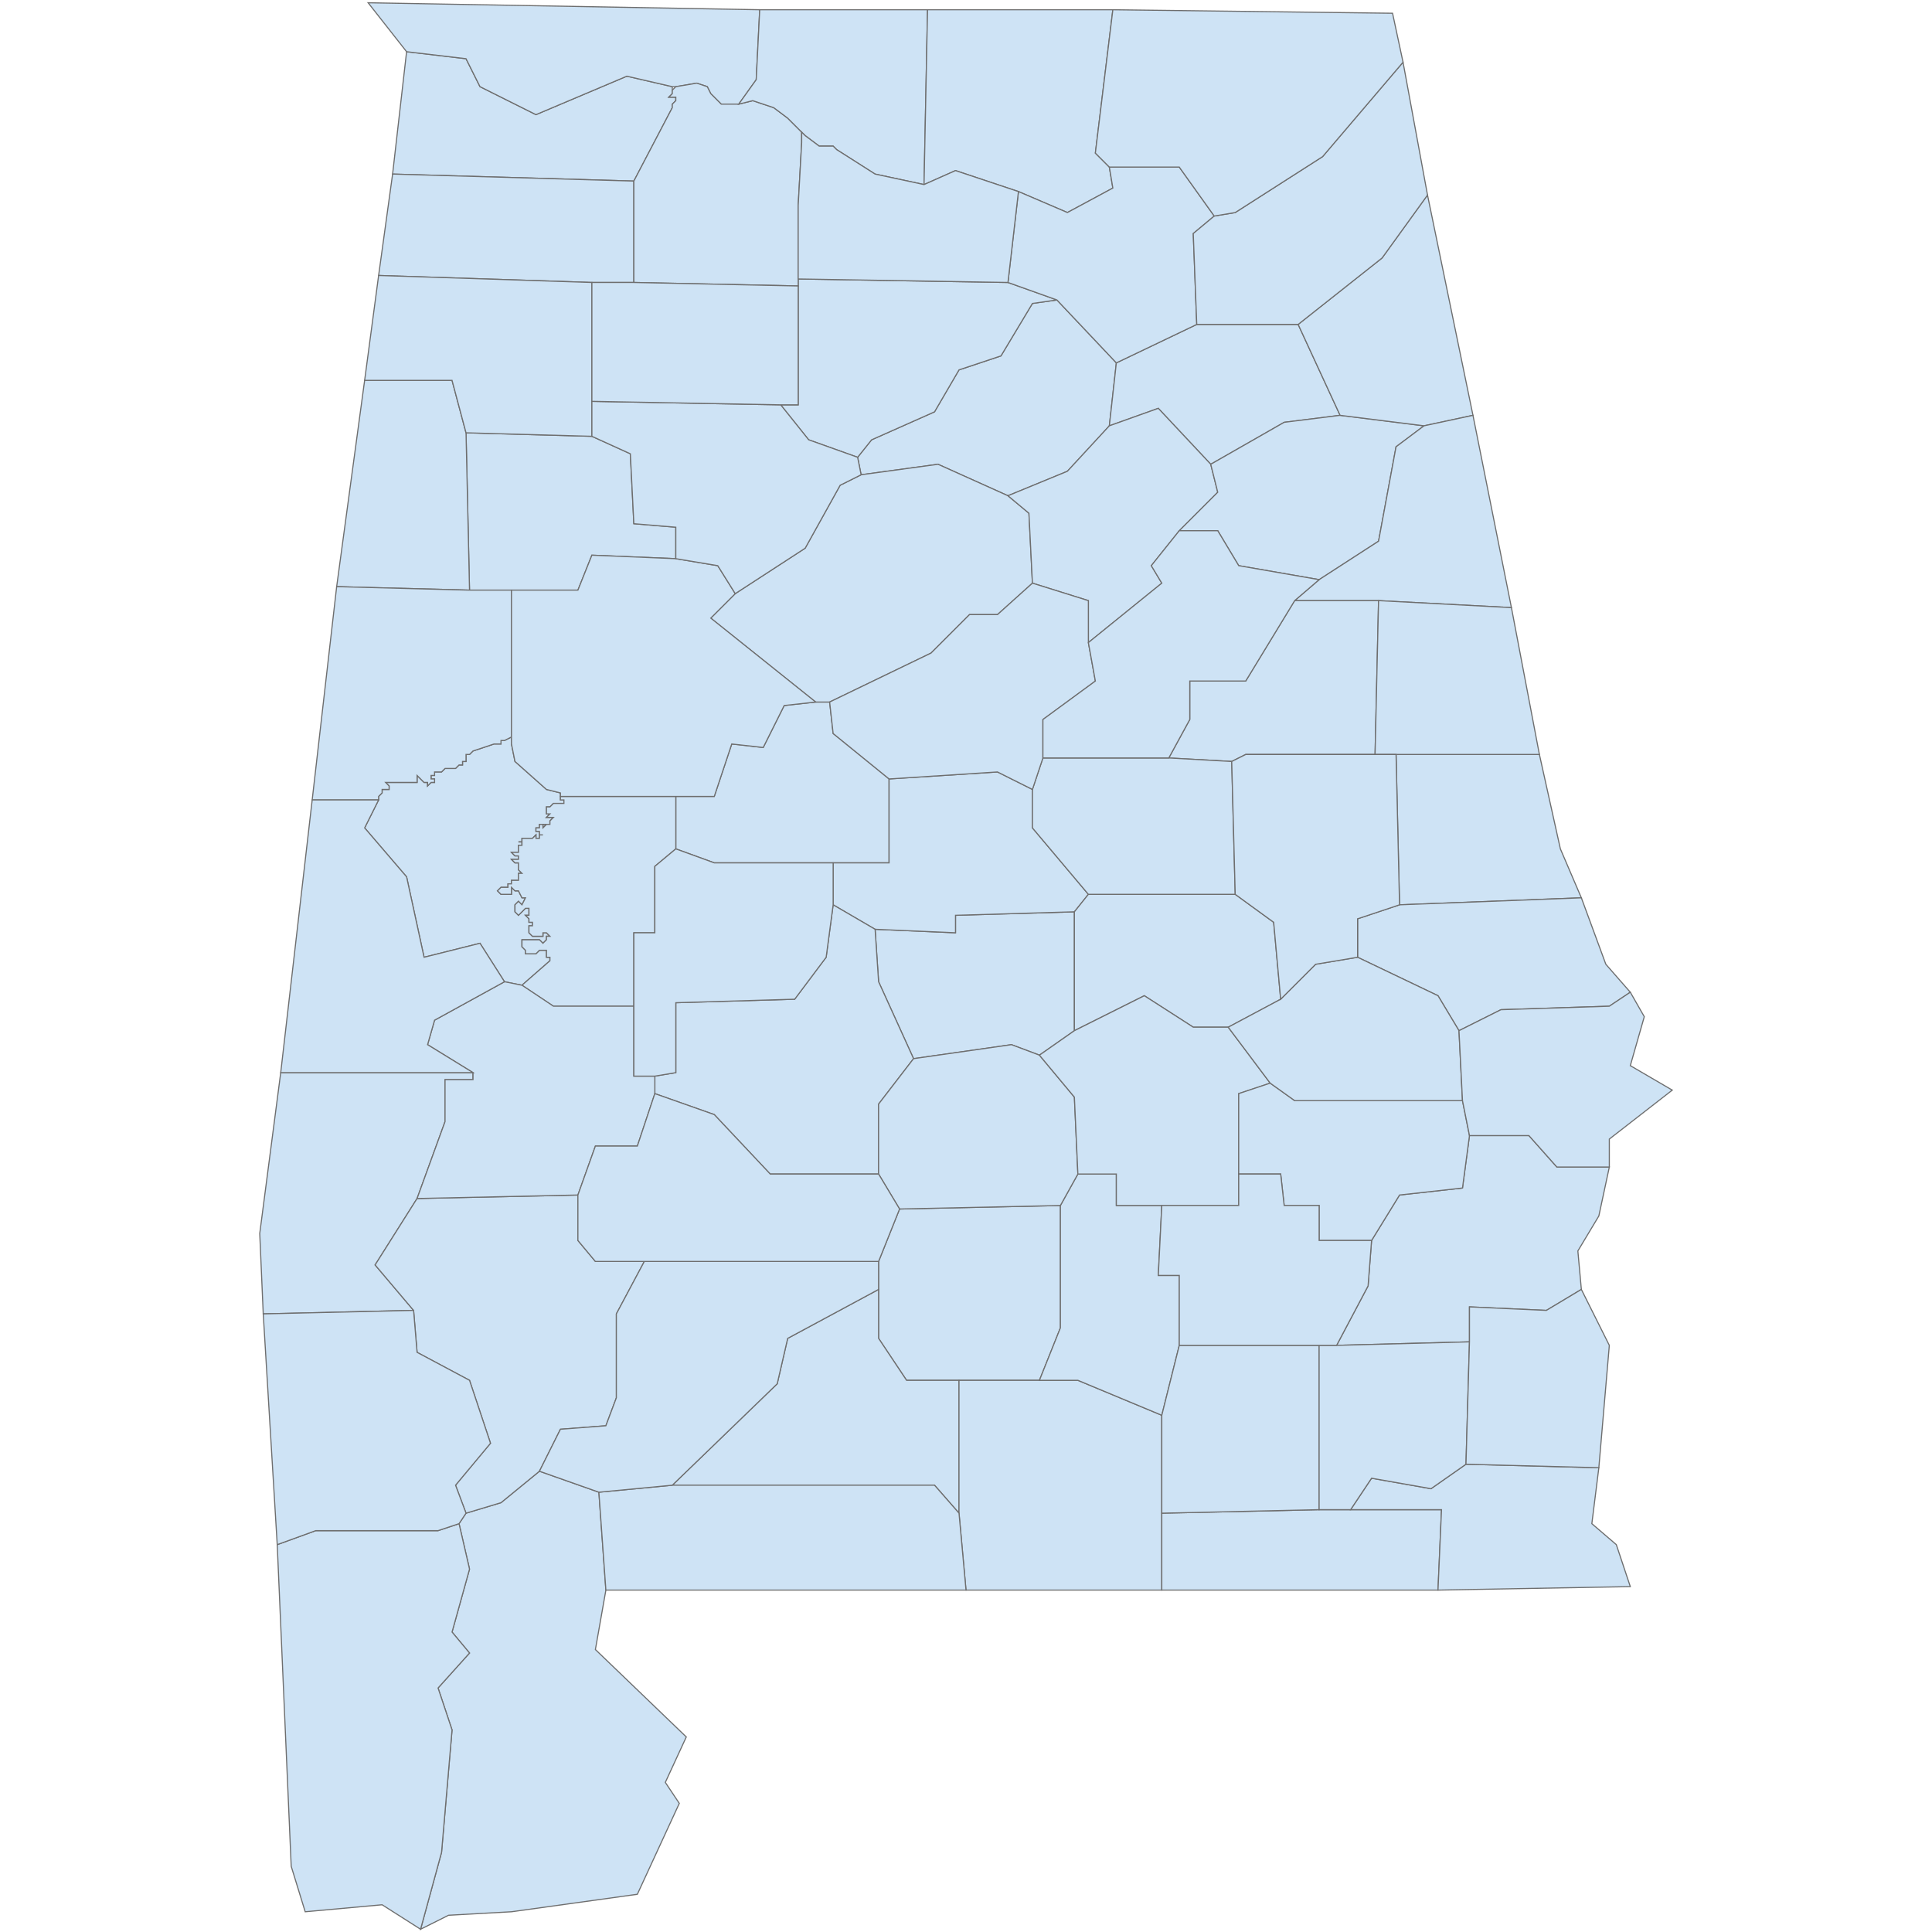 <?xml version="1.0" encoding="UTF-8"?>
<svg xmlns="http://www.w3.org/2000/svg" width="700" height="700">
  <g id="alabama">
    <path d="M 317.063 336.699 346.2 337.966 346.2 331.632 389.27 330.365 389.27 373.436 376.603 382.303 366.468 378.503 330.998 383.57 318.33 355.7 317.063 336.699 Z" id="US.AL.001" fill="#cee3f5" stroke="#6e6e6e" stroke-width="0.4">
      <desc>
        <name>Autauga County</name>
        <stateAbbrev>AL</stateAbbrev>
        <state>Alabama</state>
        <fips>001</fips>
        <incits>01001</incits>
        <id>US.AL.001</id>
        <population>55246</population>
      </desc>
    </path>
    <path d="M 152.381 699 159.982 671.131 163.782 626.793 158.715 611.592 170.116 598.924 163.782 591.323 170.116 568.521 166.316 552.053 168.849 548.252 181.517 544.452 195.452 533.051 216.987 540.652 219.521 576.122 215.72 597.657 248.657 629.327 241.056 645.795 246.123 653.396 230.922 686.332 185.318 692.666 162.515 693.933 152.381 699 Z" id="US.AL.003" fill="#cee3f5" stroke="#6e6e6e" stroke-width="0.4">
      <desc>
        <name>Baldwin County</name>
        <stateAbbrev>AL</stateAbbrev>
        <state>Alabama</state>
        <fips>003</fips>
        <incits>01003</incits>
        <id>US.AL.003</id>
        <population>195540</population>
      </desc>
    </path>
    <path d="M 244.857 288.561 258.791 288.561 265.125 269.559 276.526 270.826 284.127 255.624 295.528 254.357 300.595 254.357 301.862 265.759 322.131 282.227 322.131 312.63 301.862 312.63 258.791 312.63 244.857 307.563 244.857 288.561 Z" id="US.AL.007" fill="#cee3f5" stroke="#6e6e6e" stroke-width="0.4">
      <desc>
        <name>Bibb County</name>
        <stateAbbrev>AL</stateAbbrev>
        <state>Alabama</state>
        <fips>007</fips>
        <incits>01007</incits>
        <id>US.AL.007</id>
        <population>22512</population>
      </desc>
    </path>
    <path d="M 382.937 108.677 404.472 131.479 401.938 154.281 386.737 170.75 365.202 179.617 339.866 168.216 311.996 172.016 310.73 165.682 315.797 159.349 338.599 149.214 347.466 134.013 362.668 128.946 374.069 109.944 382.937 108.677 Z" id="US.AL.009" fill="#cee3f5" stroke="#6e6e6e" stroke-width="0.4">
      <desc>
        <name>Blount County</name>
        <stateAbbrev>AL</stateAbbrev>
        <state>Alabama</state>
        <fips>009</fips>
        <incits>01009</incits>
        <id>US.AL.009</id>
        <population>57872</population>
      </desc>
    </path>
    <path d="M 325.931 438.042 384.203 436.775 384.203 481.113 376.603 500.114 347.466 500.114 328.465 500.114 318.33 484.913 318.33 467.178 318.33 457.044 325.931 438.042 Z" id="US.AL.013" fill="#cee3f5" stroke="#6e6e6e" stroke-width="0.4">
      <desc>
        <name>Butler County</name>
        <stateAbbrev>AL</stateAbbrev>
        <state>Alabama</state>
        <fips>013</fips>
        <incits>01013</incits>
        <id>US.AL.013</id>
        <population>20265</population>
      </desc>
    </path>
    <path d="M 301.862 312.63 322.131 312.63 322.131 282.227 361.401 279.693 374.069 286.027 374.069 299.962 394.338 324.031 389.27 330.365 346.2 331.632 346.2 337.966 317.063 336.699 301.862 327.831 301.862 312.63 Z" id="US.AL.021" fill="#cee3f5" stroke="#6e6e6e" stroke-width="0.4">
      <desc>
        <name>Chilton County</name>
        <stateAbbrev>AL</stateAbbrev>
        <state>Alabama</state>
        <fips>021</fips>
        <incits>01021</incits>
        <id>US.AL.021</id>
        <population>43951</population>
      </desc>
    </path>
    <path d="M 101.71 388.637 171.383 388.637 171.383 389.904 171.383 391.171 161.249 391.171 161.249 406.372 151.114 434.241 135.913 458.31 149.847 474.779 95.376 476.045 94.109 446.909 101.71 388.637 Z" id="US.AL.023" fill="#cee3f5" stroke="#6e6e6e" stroke-width="0.4">
      <desc>
        <name>Choctaw County</name>
        <stateAbbrev>AL</stateAbbrev>
        <state>Alabama</state>
        <fips>023</fips>
        <incits>01023</incits>
        <id>US.AL.023</id>
        <population>13426</population>
      </desc>
    </path>
    <path d="M 151.114 434.241 209.387 432.975 209.387 449.443 215.72 457.044 233.456 457.044 223.321 476.045 223.321 506.448 219.521 516.583 203.053 517.849 195.452 533.051 181.517 544.452 168.849 548.252 165.049 538.118 177.717 522.917 170.116 500.114 151.114 489.98 149.847 474.779 135.913 458.31 151.114 434.241 Z" id="US.AL.025" fill="#cee3f5" stroke="#6e6e6e" stroke-width="0.4">
      <desc>
        <name>Clarke County</name>
        <stateAbbrev>AL</stateAbbrev>
        <state>Alabama</state>
        <fips>025</fips>
        <incits>01025</incits>
        <id>US.AL.025</id>
        <population>25207</population>
      </desc>
    </path>
    <path d="M 142.247 63.073 147.314 18.735 168.849 21.269 173.917 31.403 194.185 41.537 227.122 27.602 243.59 31.403 243.59 32.67 243.59 33.937 242.323 35.203 243.59 35.203 244.857 35.203 244.857 36.47 243.59 37.737 243.59 39.004 229.655 65.606 142.247 63.073 Z" id="US.AL.033" fill="#cee3f5" stroke="#6e6e6e" stroke-width="0.4">
      <desc>
        <name>Colbert County</name>
        <stateAbbrev>AL</stateAbbrev>
        <state>Alabama</state>
        <fips>033</fips>
        <incits>01033</incits>
        <id>US.AL.033</id>
        <population>54520</population>
      </desc>
    </path>
    <path d="M 243.59 538.118 281.594 501.381 285.394 484.913 318.33 467.178 318.33 484.913 328.465 500.114 347.466 500.114 347.466 548.252 338.599 538.118 243.59 538.118 Z" id="US.AL.035" fill="#cee3f5" stroke="#6e6e6e" stroke-width="0.4">
      <desc>
        <name>Conecuh County</name>
        <stateAbbrev>AL</stateAbbrev>
        <state>Alabama</state>
        <fips>035</fips>
        <incits>01035</incits>
        <id>US.AL.035</id>
        <population>12887</population>
      </desc>
    </path>
    <path d="M 347.466 500.114 376.603 500.114 390.537 500.114 420.94 512.782 420.94 548.252 420.94 576.122 350 576.122 347.466 548.252 347.466 500.114 Z" id="US.AL.039" fill="#cee3f5" stroke="#6e6e6e" stroke-width="0.4">
      <desc>
        <name>Covington County</name>
        <stateAbbrev>AL</stateAbbrev>
        <state>Alabama</state>
        <fips>039</fips>
        <incits>01039</incits>
        <id>US.AL.039</id>
        <population>37886</population>
      </desc>
    </path>
    <path d="M 384.203 436.775 390.537 425.374 404.472 425.374 404.472 436.775 420.94 436.775 419.673 462.111 427.274 462.111 427.274 487.447 420.94 512.782 390.537 500.114 376.603 500.114 384.203 481.113 384.203 436.775 Z" id="US.AL.041" fill="#cee3f5" stroke="#6e6e6e" stroke-width="0.4">
      <desc>
        <name>Crenshaw County</name>
        <stateAbbrev>AL</stateAbbrev>
        <state>Alabama</state>
        <fips>041</fips>
        <incits>01041</incits>
        <id>US.AL.041</id>
        <population>13986</population>
      </desc>
    </path>
    <path d="M 282.86 146.681 289.194 146.681 289.194 103.61 289.194 101.076 365.202 102.343 382.937 108.677 374.069 109.944 362.668 128.946 347.466 134.013 338.599 149.214 315.797 159.349 310.73 165.682 292.995 159.349 282.86 146.681 Z" id="US.AL.043" fill="#cee3f5" stroke="#6e6e6e" stroke-width="0.4">
      <desc>
        <name>Cullman County</name>
        <stateAbbrev>AL</stateAbbrev>
        <state>Alabama</state>
        <fips>043</fips>
        <incits>01043</incits>
        <id>US.AL.043</id>
        <population>80811</population>
      </desc>
    </path>
    <path d="M 237.256 389.904 244.857 388.637 244.857 363.301 287.927 362.034 299.329 346.833 301.862 327.831 317.063 336.699 318.33 355.7 330.998 383.57 318.33 400.038 318.33 425.374 279.06 425.374 258.791 403.839 237.256 396.238 237.256 389.904 Z" id="US.AL.047" fill="#cee3f5" stroke="#6e6e6e" stroke-width="0.4">
      <desc>
        <name>Dallas County</name>
        <stateAbbrev>AL</stateAbbrev>
        <state>Alabama</state>
        <fips>047</fips>
        <incits>01047</incits>
        <id>US.AL.047</id>
        <population>41996</population>
      </desc>
    </path>
    <path d="M 389.27 330.365 394.338 324.031 447.543 324.031 461.477 334.165 464.011 362.034 445.009 372.169 432.341 372.169 414.606 360.768 389.27 373.436 389.27 330.365 Z" id="US.AL.051" fill="#cee3f5" stroke="#6e6e6e" stroke-width="0.4">
      <desc>
        <name>Elmore County</name>
        <stateAbbrev>AL</stateAbbrev>
        <state>Alabama</state>
        <fips>051</fips>
        <incits>01051</incits>
        <id>US.AL.051</id>
        <population>80902</population>
      </desc>
    </path>
    <path d="M 216.987 540.652 243.59 538.118 338.599 538.118 347.466 548.252 350 576.122 219.521 576.122 216.987 540.652 Z" id="US.AL.053" fill="#cee3f5" stroke="#6e6e6e" stroke-width="0.4">
      <desc>
        <name>Escambia County</name>
        <stateAbbrev>AL</stateAbbrev>
        <state>Alabama</state>
        <fips>053</fips>
        <incits>01053</incits>
        <id>US.AL.053</id>
        <population>37983</population>
      </desc>
    </path>
    <path d="M 404.472 131.479 433.608 117.544 470.345 117.544 485.546 150.481 465.278 153.014 438.675 168.216 419.673 147.947 401.938 154.281 404.472 131.479 Z" id="US.AL.055" fill="#cee3f5" stroke="#6e6e6e" stroke-width="0.4">
      <desc>
        <name>Etowah County</name>
        <stateAbbrev>AL</stateAbbrev>
        <state>Alabama</state>
        <fips>055</fips>
        <incits>01055</incits>
        <id>US.AL.055</id>
        <population>103931</population>
      </desc>
    </path>
    <path d="M 168.849 156.815 214.454 158.082 228.388 164.416 229.655 189.751 244.857 191.018 244.857 202.419 214.454 201.153 209.387 213.82 185.318 213.82 170.116 213.82 168.849 156.815 Z" id="US.AL.057" fill="#cee3f5" stroke="#6e6e6e" stroke-width="0.4">
      <desc>
        <name>Fayette County</name>
        <stateAbbrev>AL</stateAbbrev>
        <state>Alabama</state>
        <fips>057</fips>
        <incits>01057</incits>
        <id>US.AL.057</id>
        <population>16909</population>
      </desc>
    </path>
    <path d="M 137.18 99.809 142.247 63.073 229.655 65.606 229.655 102.343 214.454 102.343 137.18 99.809 Z" id="US.AL.059" fill="#cee3f5" stroke="#6e6e6e" stroke-width="0.4">
      <desc>
        <name>Franklin County</name>
        <stateAbbrev>AL</stateAbbrev>
        <state>Alabama</state>
        <fips>059</fips>
        <incits>01059</incits>
        <id>US.AL.059</id>
        <population>31532</population>
      </desc>
    </path>
    <path d="M 420.94 548.252 477.946 546.986 489.347 546.986 522.283 546.986 521.016 576.122 420.94 576.122 420.94 548.252 Z" id="US.AL.061" fill="#cee3f5" stroke="#6e6e6e" stroke-width="0.4">
      <desc>
        <name>Geneva County</name>
        <stateAbbrev>AL</stateAbbrev>
        <state>Alabama</state>
        <fips>061</fips>
        <incits>01061</incits>
        <id>US.AL.061</id>
        <population>26727</population>
      </desc>
    </path>
    <path d="M 137.18 289.828 137.18 288.561 138.446 287.294 138.446 286.027 139.713 286.027 140.98 286.027 140.98 284.76 139.713 283.494 140.98 283.494 142.247 283.494 143.514 283.494 144.78 283.494 146.047 283.494 147.314 283.494 148.581 283.494 149.847 283.494 151.114 283.494 151.114 282.227 151.114 280.96 152.381 282.227 153.648 283.494 154.915 283.494 154.915 284.76 156.181 283.494 157.448 283.494 157.448 282.227 156.181 282.227 156.181 280.96 157.448 280.96 157.448 279.693 158.715 279.693 159.982 279.693 161.249 278.426 162.515 278.426 163.782 278.426 165.049 278.426 166.316 277.16 167.583 277.16 167.583 275.893 168.849 275.893 168.849 274.626 168.849 273.359 170.116 273.359 171.383 272.093 178.984 269.559 180.25 269.559 181.517 269.559 181.517 268.292 182.784 268.292 185.318 267.025 185.318 269.559 186.584 275.893 197.986 286.027 203.053 287.294 203.053 288.561 203.053 289.828 204.319 289.828 204.319 291.094 203.053 291.094 201.786 291.094 200.519 291.094 199.252 292.361 197.986 292.361 197.986 293.628 197.986 294.895 199.252 294.895 197.986 296.161 199.252 296.161 200.519 296.161 199.252 297.428 199.252 298.695 196.719 298.695 197.986 298.695 196.719 299.962 196.719 298.695 195.452 298.695 195.452 299.962 194.185 299.962 194.185 301.229 195.452 301.229 195.452 302.495 196.719 302.495 195.452 302.495 195.452 303.762 194.185 303.762 194.185 302.495 192.918 303.762 191.651 303.762 190.385 303.762 189.118 303.762 189.118 305.029 187.851 305.029 189.118 305.029 189.118 306.296 187.851 306.296 187.851 307.563 187.851 308.829 186.584 308.829 185.318 308.829 186.584 310.096 187.851 310.096 187.851 311.363 186.584 311.363 185.318 311.363 186.584 312.63 187.851 312.63 187.851 313.897 187.851 315.163 189.118 316.43 187.851 316.43 187.851 317.697 187.851 318.964 186.584 318.964 185.318 318.964 185.318 320.231 184.051 320.231 184.051 321.497 182.784 321.497 181.517 321.497 180.25 322.764 181.517 324.031 182.784 324.031 184.051 324.031 185.318 324.031 185.318 322.764 185.318 321.497 186.584 322.764 187.851 322.764 189.118 325.298 190.385 325.298 189.118 327.831 187.851 326.564 186.584 327.831 186.584 329.098 186.584 330.365 187.851 331.632 189.118 330.365 190.385 329.098 191.651 329.098 191.651 330.365 191.651 331.632 190.385 331.632 191.651 332.898 191.651 334.165 192.918 334.165 192.918 335.432 191.651 335.432 191.651 336.699 191.651 337.966 192.918 339.232 195.452 339.232 196.719 339.232 196.719 337.966 197.986 337.966 199.252 339.232 197.986 339.232 197.986 340.499 196.719 341.766 195.452 340.499 194.185 340.499 192.918 340.499 191.651 340.499 190.385 340.499 189.118 340.499 189.118 341.766 189.118 343.033 190.385 344.3 190.385 345.566 191.651 345.566 192.918 345.566 194.185 345.566 195.452 344.3 196.719 344.3 197.986 344.3 197.986 345.566 197.986 346.833 199.252 346.833 199.252 348.1 189.118 356.967 182.784 355.7 173.917 341.766 153.648 346.833 147.314 317.697 132.113 299.962 137.18 289.828 Z" id="US.AL.063" fill="#cee3f5" stroke="#6e6e6e" stroke-width="0.4">
      <desc>
        <name>Greene County</name>
        <stateAbbrev>AL</stateAbbrev>
        <state>Alabama</state>
        <fips>063</fips>
        <incits>01063</incits>
        <id>US.AL.063</id>
        <population>8744</population>
      </desc>
    </path>
    <path d="M 189.118 305.029 187.851 305.029 189.118 305.029 189.118 303.762 190.385 303.762 191.651 303.762 192.918 303.762 194.185 302.495 194.185 303.762 195.452 303.762 195.452 302.495 196.719 302.495 195.452 302.495 195.452 301.229 194.185 301.229 194.185 299.962 195.452 299.962 195.452 298.695 196.719 298.695 196.719 299.962 197.986 298.695 196.719 298.695 199.252 298.695 199.252 297.428 200.519 296.161 199.252 296.161 197.986 296.161 199.252 294.895 197.986 294.895 197.986 293.628 197.986 292.361 199.252 292.361 200.519 291.094 201.786 291.094 203.053 291.094 204.319 291.094 204.319 289.828 203.053 289.828 203.053 288.561 215.72 288.561 244.857 288.561 244.857 307.563 237.256 313.897 237.256 337.966 229.655 337.966 229.655 364.568 200.519 364.568 189.118 356.967 199.252 348.1 199.252 346.833 197.986 346.833 197.986 345.566 197.986 344.3 196.719 344.3 195.452 344.3 194.185 345.566 192.918 345.566 191.651 345.566 190.385 345.566 190.385 344.3 189.118 343.033 189.118 341.766 189.118 340.499 190.385 340.499 191.651 340.499 192.918 340.499 194.185 340.499 195.452 340.499 196.719 341.766 197.986 340.499 197.986 339.232 199.252 339.232 197.986 337.966 196.719 337.966 196.719 339.232 195.452 339.232 192.918 339.232 191.651 337.966 191.651 336.699 191.651 335.432 192.918 335.432 192.918 334.165 191.651 334.165 191.651 332.898 190.385 331.632 191.651 331.632 191.651 330.365 191.651 329.098 190.385 329.098 189.118 330.365 187.851 331.632 186.584 330.365 186.584 329.098 186.584 327.831 187.851 326.564 189.118 327.831 190.385 325.298 189.118 325.298 187.851 322.764 186.584 322.764 185.318 321.497 185.318 322.764 185.318 324.031 184.051 324.031 182.784 324.031 181.517 324.031 180.25 322.764 181.517 321.497 182.784 321.497 184.051 321.497 184.051 320.231 185.318 320.231 185.318 318.964 186.584 318.964 187.851 318.964 187.851 317.697 187.851 316.43 189.118 316.43 187.851 315.163 187.851 313.897 187.851 312.63 186.584 312.63 185.318 311.363 186.584 311.363 187.851 311.363 187.851 310.096 186.584 310.096 185.318 308.829 186.584 308.829 187.851 308.829 187.851 307.563 187.851 306.296 189.118 306.296 189.118 305.029 Z" id="US.AL.065" fill="#cee3f5" stroke="#6e6e6e" stroke-width="0.4">
      <desc>
        <name>Hale County</name>
        <stateAbbrev>AL</stateAbbrev>
        <state>Alabama</state>
        <fips>065</fips>
        <incits>01065</incits>
        <id>US.AL.065</id>
        <population>15406</population>
      </desc>
    </path>
    <path d="M 489.347 546.986 496.947 535.584 518.483 539.385 531.151 530.517 579.289 531.784 576.755 552.053 585.622 559.653 590.69 574.855 521.016 576.122 522.283 546.986 489.347 546.986 Z" id="US.AL.069" fill="#cee3f5" stroke="#6e6e6e" stroke-width="0.4">
      <desc>
        <name>Houston County</name>
        <stateAbbrev>AL</stateAbbrev>
        <state>Alabama</state>
        <fips>069</fips>
        <incits>01069</incits>
        <id>US.AL.069</id>
        <population>103668</population>
      </desc>
    </path>
    <path d="M 266.392 215.087 291.728 198.619 304.396 175.817 311.996 172.016 339.866 168.216 365.202 179.617 372.802 185.951 374.069 211.287 361.401 222.688 351.267 222.688 337.332 236.623 300.595 254.357 295.528 254.357 257.524 223.955 266.392 215.087 Z" id="US.AL.073" fill="#cee3f5" stroke="#6e6e6e" stroke-width="0.4">
      <desc>
        <name>Jefferson County</name>
        <stateAbbrev>AL</stateAbbrev>
        <state>Alabama</state>
        <fips>073</fips>
        <incits>01073</incits>
        <id>US.AL.073</id>
        <population>659479</population>
      </desc>
    </path>
    <path d="M 121.978 212.554 132.113 137.813 163.782 137.813 168.849 156.815 170.116 213.82 121.978 212.554 Z" id="US.AL.075" fill="#cee3f5" stroke="#6e6e6e" stroke-width="0.4">
      <desc>
        <name>Lamar County</name>
        <stateAbbrev>AL</stateAbbrev>
        <state>Alabama</state>
        <fips>075</fips>
        <incits>01075</incits>
        <id>US.AL.075</id>
        <population>14236</population>
      </desc>
    </path>
    <path d="M 275.26 3.534 273.993 28.869 267.659 37.737 261.325 37.737 260.058 36.47 257.524 33.937 256.258 31.403 252.457 30.136 244.857 31.403 243.59 31.403 227.122 27.602 194.185 41.537 173.917 31.403 168.849 21.269 147.314 18.735 133.379 1 275.26 3.534 Z" id="US.AL.077" fill="#cee3f5" stroke="#6e6e6e" stroke-width="0.4">
      <desc>
        <name>Lauderdale County</name>
        <stateAbbrev>AL</stateAbbrev>
        <state>Alabama</state>
        <fips>077</fips>
        <incits>01077</incits>
        <id>US.AL.077</id>
        <population>92797</population>
      </desc>
    </path>
    <path d="M 229.655 65.606 243.59 39.004 243.59 37.737 244.857 36.47 244.857 35.203 243.59 35.203 242.323 35.203 243.59 33.937 243.59 32.67 244.857 31.403 252.457 30.136 256.258 31.403 257.524 33.937 260.058 36.47 261.325 37.737 267.659 37.737 272.726 36.47 280.327 39.004 285.394 42.804 286.661 44.071 289.194 46.604 290.461 47.871 290.461 50.405 290.461 51.672 289.194 74.474 289.194 101.076 289.194 103.61 229.655 102.343 229.655 65.606 Z" id="US.AL.079" fill="#cee3f5" stroke="#6e6e6e" stroke-width="0.4">
      <desc>
        <name>Lawrence County</name>
        <stateAbbrev>AL</stateAbbrev>
        <state>Alabama</state>
        <fips>079</fips>
        <incits>01079</incits>
        <id>US.AL.079</id>
        <population>33587</population>
      </desc>
    </path>
    <path d="M 275.26 3.534 336.065 3.534 334.798 66.873 317.063 63.073 303.129 54.205 301.862 52.938 298.062 52.938 296.795 52.938 291.728 49.138 290.461 47.871 289.194 46.604 286.661 44.071 285.394 42.804 280.327 39.004 272.726 36.47 267.659 37.737 273.993 28.869 275.26 3.534 Z" id="US.AL.083" fill="#cee3f5" stroke="#6e6e6e" stroke-width="0.4">
      <desc>
        <name>Limestone County</name>
        <stateAbbrev>AL</stateAbbrev>
        <state>Alabama</state>
        <fips>083</fips>
        <incits>01083</incits>
        <id>US.AL.083</id>
        <population>88845</population>
      </desc>
    </path>
    <path d="M 330.998 383.57 366.468 378.503 376.603 382.303 389.27 397.505 390.537 425.374 384.203 436.775 325.931 438.042 318.33 425.374 318.33 400.038 330.998 383.57 Z" id="US.AL.085" fill="#cee3f5" stroke="#6e6e6e" stroke-width="0.4">
      <desc>
        <name>Lowndes County</name>
        <stateAbbrev>AL</stateAbbrev>
        <state>Alabama</state>
        <fips>085</fips>
        <incits>01085</incits>
        <id>US.AL.085</id>
        <population>10703</population>
      </desc>
    </path>
    <path d="M 334.798 66.873 336.065 3.534 403.205 3.534 396.871 55.472 401.938 60.539 403.205 68.14 386.737 77.007 369.002 69.406 346.2 61.806 334.798 66.873 Z" id="US.AL.089" fill="#cee3f5" stroke="#6e6e6e" stroke-width="0.4">
      <desc>
        <name>Madison County</name>
        <stateAbbrev>AL</stateAbbrev>
        <state>Alabama</state>
        <fips>089</fips>
        <incits>01089</incits>
        <id>US.AL.089</id>
        <population>346892</population>
      </desc>
    </path>
    <path d="M 171.383 388.637 154.915 378.503 157.448 369.635 182.784 355.7 189.118 356.967 200.519 364.568 229.655 364.568 229.655 389.904 237.256 389.904 237.256 396.238 230.922 415.24 215.72 415.24 209.387 432.975 151.114 434.241 161.249 406.372 161.249 391.171 171.383 391.171 171.383 389.904 171.383 388.637 Z" id="US.AL.091" fill="#cee3f5" stroke="#6e6e6e" stroke-width="0.4">
      <desc>
        <name>Marengo County</name>
        <stateAbbrev>AL</stateAbbrev>
        <state>Alabama</state>
        <fips>091</fips>
        <incits>01091</incits>
        <id>US.AL.091</id>
        <population>20155</population>
      </desc>
    </path>
    <path d="M 132.113 137.813 137.18 99.809 214.454 102.343 214.454 145.414 214.454 158.082 168.849 156.815 163.782 137.813 132.113 137.813 Z" id="US.AL.093" fill="#cee3f5" stroke="#6e6e6e" stroke-width="0.4">
      <desc>
        <name>Marion County</name>
        <stateAbbrev>AL</stateAbbrev>
        <state>Alabama</state>
        <fips>093</fips>
        <incits>01093</incits>
        <id>US.AL.093</id>
        <population>30334</population>
      </desc>
    </path>
    <path d="M 365.202 102.343 369.002 69.406 386.737 77.007 403.205 68.14 401.938 60.539 427.274 60.539 439.942 78.274 432.341 84.608 433.608 117.544 404.472 131.479 382.937 108.677 365.202 102.343 Z" id="US.AL.095" fill="#cee3f5" stroke="#6e6e6e" stroke-width="0.4">
      <desc>
        <name>Marshall County</name>
        <stateAbbrev>AL</stateAbbrev>
        <state>Alabama</state>
        <fips>095</fips>
        <incits>01095</incits>
        <id>US.AL.095</id>
        <population>94760</population>
      </desc>
    </path>
    <path d="M 100.443 559.653 114.377 554.586 158.715 554.586 166.316 552.053 170.116 568.521 163.782 591.323 170.116 598.924 158.715 611.592 163.782 626.793 159.982 671.131 152.381 699 138.446 690.133 110.577 692.666 105.51 676.198 100.443 559.653 Z" id="US.AL.097" fill="#cee3f5" stroke="#6e6e6e" stroke-width="0.4">
      <desc>
        <name>Mobile County</name>
        <stateAbbrev>AL</stateAbbrev>
        <state>Alabama</state>
        <fips>097</fips>
        <incits>01097</incits>
        <id>US.AL.097</id>
        <population>414079</population>
      </desc>
    </path>
    <path d="M 233.456 457.044 318.33 457.044 318.33 467.178 285.394 484.913 281.594 501.381 243.59 538.118 216.987 540.652 195.452 533.051 203.053 517.849 219.521 516.583 223.321 506.448 223.321 476.045 233.456 457.044 Z" id="US.AL.099" fill="#cee3f5" stroke="#6e6e6e" stroke-width="0.4">
      <desc>
        <name>Monroe County</name>
        <stateAbbrev>AL</stateAbbrev>
        <state>Alabama</state>
        <fips>099</fips>
        <incits>01099</incits>
        <id>US.AL.099</id>
        <population>22236</population>
      </desc>
    </path>
    <path d="M 376.603 382.303 389.27 373.436 414.606 360.768 432.341 372.169 445.009 372.169 460.211 392.437 448.809 396.238 448.809 425.374 448.809 436.775 420.94 436.775 404.472 436.775 404.472 425.374 390.537 425.374 389.27 397.505 376.603 382.303 Z" id="US.AL.101" fill="#cee3f5" stroke="#6e6e6e" stroke-width="0.4">
      <desc>
        <name>Montgomery County</name>
        <stateAbbrev>AL</stateAbbrev>
        <state>Alabama</state>
        <fips>101</fips>
        <incits>01101</incits>
        <id>US.AL.101</id>
        <population>226659</population>
      </desc>
    </path>
    <path d="M 289.194 101.076 289.194 74.474 290.461 51.672 290.461 50.405 290.461 47.871 291.728 49.138 296.795 52.938 298.062 52.938 301.862 52.938 303.129 54.205 317.063 63.073 334.798 66.873 346.2 61.806 369.002 69.406 365.202 102.343 289.194 101.076 Z" id="US.AL.103" fill="#cee3f5" stroke="#6e6e6e" stroke-width="0.4">
      <desc>
        <name>Morgan County</name>
        <stateAbbrev>AL</stateAbbrev>
        <state>Alabama</state>
        <fips>103</fips>
        <incits>01103</incits>
        <id>US.AL.103</id>
        <population>119787</population>
      </desc>
    </path>
    <path d="M 244.857 307.563 258.791 312.63 301.862 312.63 301.862 327.831 299.329 346.833 287.927 362.034 244.857 363.301 244.857 388.637 237.256 389.904 229.655 389.904 229.655 364.568 229.655 337.966 237.256 337.966 237.256 313.897 244.857 307.563 Z" id="US.AL.105" fill="#cee3f5" stroke="#6e6e6e" stroke-width="0.4">
      <desc>
        <name>Perry County</name>
        <stateAbbrev>AL</stateAbbrev>
        <state>Alabama</state>
        <fips>105</fips>
        <incits>01105</incits>
        <id>US.AL.105</id>
        <population>10020</population>
      </desc>
    </path>
    <path d="M 113.111 289.828 121.978 212.554 170.116 213.82 185.318 213.82 185.318 267.025 182.784 268.292 181.517 268.292 181.517 269.559 180.25 269.559 178.984 269.559 171.383 272.093 170.116 273.359 168.849 273.359 168.849 274.626 168.849 275.893 167.583 275.893 167.583 277.16 166.316 277.16 165.049 278.426 163.782 278.426 162.515 278.426 161.249 278.426 159.982 279.693 158.715 279.693 157.448 279.693 157.448 280.96 156.181 280.96 156.181 282.227 157.448 282.227 157.448 283.494 156.181 283.494 154.915 284.76 154.915 283.494 153.648 283.494 152.381 282.227 151.114 280.96 151.114 282.227 151.114 283.494 149.847 283.494 148.581 283.494 147.314 283.494 146.047 283.494 144.78 283.494 143.514 283.494 142.247 283.494 140.98 283.494 139.713 283.494 140.98 284.76 140.98 286.027 139.713 286.027 138.446 286.027 138.446 287.294 137.18 288.561 137.18 289.828 127.045 289.828 113.111 289.828 Z" id="US.AL.107" fill="#cee3f5" stroke="#6e6e6e" stroke-width="0.4">
      <desc>
        <name>Pickens County</name>
        <stateAbbrev>AL</stateAbbrev>
        <state>Alabama</state>
        <fips>107</fips>
        <incits>01107</incits>
        <id>US.AL.107</id>
        <population>19401</population>
      </desc>
    </path>
    <path d="M 365.202 179.617 386.737 170.75 401.938 154.281 419.673 147.947 438.675 168.216 441.209 178.35 427.274 192.285 417.14 204.953 420.94 211.287 394.338 232.822 394.338 217.621 374.069 211.287 372.802 185.951 365.202 179.617 Z" id="US.AL.115" fill="#cee3f5" stroke="#6e6e6e" stroke-width="0.4">
      <desc>
        <name>St. Clair County</name>
        <stateAbbrev>AL</stateAbbrev>
        <state>Alabama</state>
        <fips>115</fips>
        <incits>01115</incits>
        <id>US.AL.115</id>
        <population>86308</population>
      </desc>
    </path>
    <path d="M 101.71 388.637 113.111 289.828 127.045 289.828 137.18 289.828 132.113 299.962 147.314 317.697 153.648 346.833 173.917 341.766 182.784 355.7 157.448 369.635 154.915 378.503 171.383 388.637 101.71 388.637 Z" id="US.AL.119" fill="#cee3f5" stroke="#6e6e6e" stroke-width="0.4">
      <desc>
        <name>Sumter County</name>
        <stateAbbrev>AL</stateAbbrev>
        <state>Alabama</state>
        <fips>119</fips>
        <incits>01119</incits>
        <id>US.AL.119</id>
        <population>13361</population>
      </desc>
    </path>
    <path d="M 185.318 213.82 209.387 213.82 214.454 201.153 244.857 202.419 260.058 204.953 266.392 215.087 257.524 223.955 295.528 254.357 284.127 255.624 276.526 270.826 265.125 269.559 258.791 288.561 244.857 288.561 215.72 288.561 203.053 288.561 203.053 287.294 197.986 286.027 186.584 275.893 185.318 269.559 185.318 267.025 185.318 213.82 Z" id="US.AL.125" fill="#cee3f5" stroke="#6e6e6e" stroke-width="0.4">
      <desc>
        <name>Tuscaloosa County</name>
        <stateAbbrev>AL</stateAbbrev>
        <state>Alabama</state>
        <fips>125</fips>
        <incits>01125</incits>
        <id>US.AL.125</id>
        <population>200821</population>
      </desc>
    </path>
    <path d="M 214.454 158.082 214.454 145.414 282.86 146.681 292.995 159.349 310.73 165.682 311.996 172.016 304.396 175.817 291.728 198.619 266.392 215.087 260.058 204.953 244.857 202.419 244.857 191.018 229.655 189.751 228.388 164.416 214.454 158.082 Z" id="US.AL.127" fill="#cee3f5" stroke="#6e6e6e" stroke-width="0.4">
      <desc>
        <name>Walker County</name>
        <stateAbbrev>AL</stateAbbrev>
        <state>Alabama</state>
        <fips>127</fips>
        <incits>01127</incits>
        <id>US.AL.127</id>
        <population>65998</population>
      </desc>
    </path>
    <path d="M 95.376 476.045 149.847 474.779 151.114 489.98 170.116 500.114 177.717 522.917 165.049 538.118 168.849 548.252 166.316 552.053 158.715 554.586 114.377 554.586 100.443 559.653 95.376 476.045 Z" id="US.AL.129" fill="#cee3f5" stroke="#6e6e6e" stroke-width="0.4">
      <desc>
        <name>Washington County</name>
        <stateAbbrev>AL</stateAbbrev>
        <state>Alabama</state>
        <fips>129</fips>
        <incits>01129</incits>
        <id>US.AL.129</id>
        <population>16877</population>
      </desc>
    </path>
    <path d="M 237.256 396.238 258.791 403.839 279.06 425.374 318.33 425.374 325.931 438.042 318.33 457.044 233.456 457.044 215.72 457.044 209.387 449.443 209.387 432.975 215.72 415.24 230.922 415.24 237.256 396.238 Z" id="US.AL.131" fill="#cee3f5" stroke="#6e6e6e" stroke-width="0.4">
      <desc>
        <name>Wilcox County</name>
        <stateAbbrev>AL</stateAbbrev>
        <state>Alabama</state>
        <fips>131</fips>
        <incits>01131</incits>
        <id>US.AL.131</id>
        <population>11307</population>
      </desc>
    </path>
    <path d="M 214.454 102.343 229.655 102.343 289.194 103.61 289.194 146.681 282.86 146.681 214.454 145.414 214.454 102.343 Z" id="US.AL.133" fill="#cee3f5" stroke="#6e6e6e" stroke-width="0.4">
      <desc>
        <name>Winston County</name>
        <stateAbbrev>AL</stateAbbrev>
        <state>Alabama</state>
        <fips>133</fips>
        <incits>01133</incits>
        <id>US.AL.133</id>
        <population>24146</population>
      </desc>
    </path>
    <path d="M 438.675 168.216 465.278 153.014 485.546 150.481 515.949 154.281 505.815 161.882 499.481 196.085 477.946 210.02 448.809 204.953 441.209 192.285 427.274 192.285 441.209 178.35 438.675 168.216 Z" id="US.AL.015" fill="#cee3f5" stroke="#6e6e6e" stroke-width="0.4">
      <desc>
        <name>Calhoun County</name>
        <stateAbbrev>AL</stateAbbrev>
        <state>Alabama</state>
        <fips>015</fips>
        <incits>01015</incits>
        <id>US.AL.015</id>
        <population>116736</population>
      </desc>
    </path>
    <path d="M 517.216 70.673 533.684 150.481 515.949 154.281 485.546 150.481 470.345 117.544 500.748 93.475 517.216 70.673 Z" id="US.AL.019" fill="#cee3f5" stroke="#6e6e6e" stroke-width="0.4">
      <desc>
        <name>Cherokee County</name>
        <stateAbbrev>AL</stateAbbrev>
        <state>Alabama</state>
        <fips>019</fips>
        <incits>01019</incits>
        <id>US.AL.019</id>
        <population>26203</population>
      </desc>
    </path>
    <path d="M 469.078 217.621 477.946 210.02 499.481 196.085 505.815 161.882 515.949 154.281 533.684 150.481 547.619 220.154 499.481 217.621 469.078 217.621 Z" id="US.AL.029" fill="#cee3f5" stroke="#6e6e6e" stroke-width="0.4">
      <desc>
        <name>Cleburne County</name>
        <stateAbbrev>AL</stateAbbrev>
        <state>Alabama</state>
        <fips>029</fips>
        <incits>01029</incits>
        <id>US.AL.029</id>
        <population>14994</population>
      </desc>
    </path>
    <path d="M 439.942 78.274 447.543 77.007 479.212 56.739 508.349 22.535 517.216 70.673 500.748 93.475 470.345 117.544 433.608 117.544 432.341 84.608 439.942 78.274 Z" id="US.AL.049" fill="#cee3f5" stroke="#6e6e6e" stroke-width="0.4">
      <desc>
        <name>DeKalb County</name>
        <stateAbbrev>AL</stateAbbrev>
        <state>Alabama</state>
        <fips>049</fips>
        <incits>01049</incits>
        <id>US.AL.049</id>
        <population>71013</population>
      </desc>
    </path>
    <path d="M 403.205 3.534 504.548 4.8 508.349 22.535 479.212 56.739 447.543 77.007 439.942 78.274 427.274 60.539 401.938 60.539 396.871 55.472 403.205 3.534 Z" id="US.AL.071" fill="#cee3f5" stroke="#6e6e6e" stroke-width="0.4">
      <desc>
        <name>Jackson County</name>
        <stateAbbrev>AL</stateAbbrev>
        <state>Alabama</state>
        <fips>071</fips>
        <incits>01071</incits>
        <id>US.AL.071</id>
        <population>52951</population>
      </desc>
    </path>
    <path d="M 484.279 487.447 495.681 465.911 496.947 449.443 507.082 432.975 529.884 430.441 532.417 411.439 553.953 411.439 564.087 422.84 583.089 422.84 579.289 440.575 571.688 453.243 572.955 467.178 560.287 474.779 532.417 473.512 532.417 486.18 484.279 487.447 Z" id="US.AL.005" fill="#cee3f5" stroke="#6e6e6e" stroke-width="0.4">
      <desc>
        <name>Barbour County</name>
        <stateAbbrev>AL</stateAbbrev>
        <state>Alabama</state>
        <fips>005</fips>
        <incits>01005</incits>
        <id>US.AL.005</id>
        <population>27076</population>
      </desc>
    </path>
    <path d="M 460.211 392.437 469.078 398.771 529.884 398.771 532.417 411.439 529.884 430.441 507.082 432.975 496.947 449.443 477.946 449.443 477.946 436.775 465.278 436.775 464.011 425.374 448.809 425.374 448.809 396.238 460.211 392.437 Z" id="US.AL.011" fill="#cee3f5" stroke="#6e6e6e" stroke-width="0.4">
      <desc>
        <name>Bullock County</name>
        <stateAbbrev>AL</stateAbbrev>
        <state>Alabama</state>
        <fips>011</fips>
        <incits>01011</incits>
        <id>US.AL.011</id>
        <population>10639</population>
      </desc>
    </path>
    <path d="M 505.815 273.359 557.753 273.359 565.354 307.563 572.955 325.298 507.082 327.831 505.815 273.359 Z" id="US.AL.017" fill="#cee3f5" stroke="#6e6e6e" stroke-width="0.4">
      <desc>
        <name>Chambers County</name>
        <stateAbbrev>AL</stateAbbrev>
        <state>Alabama</state>
        <fips>017</fips>
        <incits>01017</incits>
        <id>US.AL.017</id>
        <population>34162</population>
      </desc>
    </path>
    <path d="M 423.474 274.626 431.074 260.692 431.074 246.757 451.343 246.757 469.078 217.621 499.481 217.621 498.214 273.359 451.343 273.359 446.276 275.893 423.474 274.626 Z" id="US.AL.027" fill="#cee3f5" stroke="#6e6e6e" stroke-width="0.4">
      <desc>
        <name>Clay County</name>
        <stateAbbrev>AL</stateAbbrev>
        <state>Alabama</state>
        <fips>027</fips>
        <incits>01027</incits>
        <id>US.AL.027</id>
        <population>13486</population>
      </desc>
    </path>
    <path d="M 427.274 487.447 477.946 487.447 477.946 546.986 420.94 548.252 420.94 512.782 427.274 487.447 Z" id="US.AL.031" fill="#cee3f5" stroke="#6e6e6e" stroke-width="0.4">
      <desc>
        <name>Coffee County</name>
        <stateAbbrev>AL</stateAbbrev>
        <state>Alabama</state>
        <fips>031</fips>
        <incits>01031</incits>
        <id>US.AL.031</id>
        <population>50938</population>
      </desc>
    </path>
    <path d="M 374.069 286.027 377.869 274.626 423.474 274.626 446.276 275.893 447.543 324.031 394.338 324.031 374.069 299.962 374.069 286.027 Z" id="US.AL.037" fill="#cee3f5" stroke="#6e6e6e" stroke-width="0.4">
      <desc>
        <name>Coosa County</name>
        <stateAbbrev>AL</stateAbbrev>
        <state>Alabama</state>
        <fips>037</fips>
        <incits>01037</incits>
        <id>US.AL.037</id>
        <population>10898</population>
      </desc>
    </path>
    <path d="M 477.946 487.447 484.279 487.447 532.417 486.18 531.151 530.517 518.483 539.385 496.947 535.584 489.347 546.986 477.946 546.986 477.946 487.447 Z" id="US.AL.045" fill="#cee3f5" stroke="#6e6e6e" stroke-width="0.4">
      <desc>
        <name>Dale County</name>
        <stateAbbrev>AL</stateAbbrev>
        <state>Alabama</state>
        <fips>045</fips>
        <incits>01045</incits>
        <id>US.AL.045</id>
        <population>49884</population>
      </desc>
    </path>
    <path d="M 531.151 530.517 532.417 486.18 532.417 473.512 560.287 474.779 572.955 467.178 583.089 487.447 579.289 531.784 531.151 530.517 Z" id="US.AL.067" fill="#cee3f5" stroke="#6e6e6e" stroke-width="0.4">
      <desc>
        <name>Henry County</name>
        <stateAbbrev>AL</stateAbbrev>
        <state>Alabama</state>
        <fips>067</fips>
        <incits>01067</incits>
        <id>US.AL.067</id>
        <population>17296</population>
      </desc>
    </path>
    <path d="M 507.082 327.831 572.955 325.298 581.822 349.367 590.69 359.501 583.089 364.568 543.818 365.835 528.617 373.436 521.016 360.768 491.88 346.833 491.88 332.898 507.082 327.831 Z" id="US.AL.081" fill="#cee3f5" stroke="#6e6e6e" stroke-width="0.4">
      <desc>
        <name>Lee County</name>
        <stateAbbrev>AL</stateAbbrev>
        <state>Alabama</state>
        <fips>081</fips>
        <incits>01081</incits>
        <id>US.AL.081</id>
        <population>150933</population>
      </desc>
    </path>
    <path d="M 445.009 372.169 464.011 362.034 476.679 349.367 491.88 346.833 521.016 360.768 528.617 373.436 529.884 398.771 469.078 398.771 460.211 392.437 445.009 372.169 Z" id="US.AL.087" fill="#cee3f5" stroke="#6e6e6e" stroke-width="0.4">
      <desc>
        <name>Macon County</name>
        <stateAbbrev>AL</stateAbbrev>
        <state>Alabama</state>
        <fips>087</fips>
        <incits>01087</incits>
        <id>US.AL.087</id>
        <population>19688</population>
      </desc>
    </path>
    <path d="M 420.94 436.775 448.809 436.775 448.809 425.374 464.011 425.374 465.278 436.775 477.946 436.775 477.946 449.443 496.947 449.443 495.681 465.911 484.279 487.447 477.946 487.447 427.274 487.447 427.274 462.111 419.673 462.111 420.94 436.775 Z" id="US.AL.109" fill="#cee3f5" stroke="#6e6e6e" stroke-width="0.4">
      <desc>
        <name>Pike County</name>
        <stateAbbrev>AL</stateAbbrev>
        <state>Alabama</state>
        <fips>109</fips>
        <incits>01109</incits>
        <id>US.AL.109</id>
        <population>33339</population>
      </desc>
    </path>
    <path d="M 499.481 217.621 547.619 220.154 557.753 273.359 505.815 273.359 498.214 273.359 499.481 217.621 Z" id="US.AL.111" fill="#cee3f5" stroke="#6e6e6e" stroke-width="0.4">
      <desc>
        <name>Randolph County</name>
        <stateAbbrev>AL</stateAbbrev>
        <state>Alabama</state>
        <fips>111</fips>
        <incits>01111</incits>
        <id>US.AL.111</id>
        <population>22727</population>
      </desc>
    </path>
    <path d="M 528.617 373.436 543.818 365.835 583.089 364.568 590.69 359.501 595.757 368.368 590.69 386.103 605.891 394.971 583.089 412.706 583.089 422.84 564.087 422.84 553.953 411.439 532.417 411.439 529.884 398.771 528.617 373.436 Z" id="US.AL.113" fill="#cee3f5" stroke="#6e6e6e" stroke-width="0.4">
      <desc>
        <name>Russell County</name>
        <stateAbbrev>AL</stateAbbrev>
        <state>Alabama</state>
        <fips>113</fips>
        <incits>01113</incits>
        <id>US.AL.113</id>
        <population>59585</population>
      </desc>
    </path>
    <path d="M 300.595 254.357 337.332 236.623 351.267 222.688 361.401 222.688 374.069 211.287 394.338 217.621 394.338 232.822 396.871 246.757 377.869 260.692 377.869 274.626 374.069 286.027 361.401 279.693 322.131 282.227 301.862 265.759 300.595 254.357 Z" id="US.AL.117" fill="#cee3f5" stroke="#6e6e6e" stroke-width="0.4">
      <desc>
        <name>Shelby County</name>
        <stateAbbrev>AL</stateAbbrev>
        <state>Alabama</state>
        <fips>117</fips>
        <incits>01117</incits>
        <id>US.AL.117</id>
        <population>204180</population>
      </desc>
    </path>
    <path d="M 394.338 232.822 420.94 211.287 417.14 204.953 427.274 192.285 441.209 192.285 448.809 204.953 477.946 210.02 469.078 217.621 451.343 246.757 431.074 246.757 431.074 260.692 423.474 274.626 377.869 274.626 377.869 260.692 396.871 246.757 394.338 232.822 Z" id="US.AL.121" fill="#cee3f5" stroke="#6e6e6e" stroke-width="0.4">
      <desc>
        <name>Talladega County</name>
        <stateAbbrev>AL</stateAbbrev>
        <state>Alabama</state>
        <fips>121</fips>
        <incits>01121</incits>
        <id>US.AL.121</id>
        <population>81096</population>
      </desc>
    </path>
    <path d="M 446.276 275.893 451.343 273.359 498.214 273.359 505.815 273.359 507.082 327.831 491.88 332.898 491.88 346.833 476.679 349.367 464.011 362.034 461.477 334.165 447.543 324.031 446.276 275.893 Z" id="US.AL.123" fill="#cee3f5" stroke="#6e6e6e" stroke-width="0.4">
      <desc>
        <name>Tallapoosa County</name>
        <stateAbbrev>AL</stateAbbrev>
        <state>Alabama</state>
        <fips>123</fips>
        <incits>01123</incits>
        <id>US.AL.123</id>
        <population>41203</population>
      </desc>
    </path>
  </g>
</svg>